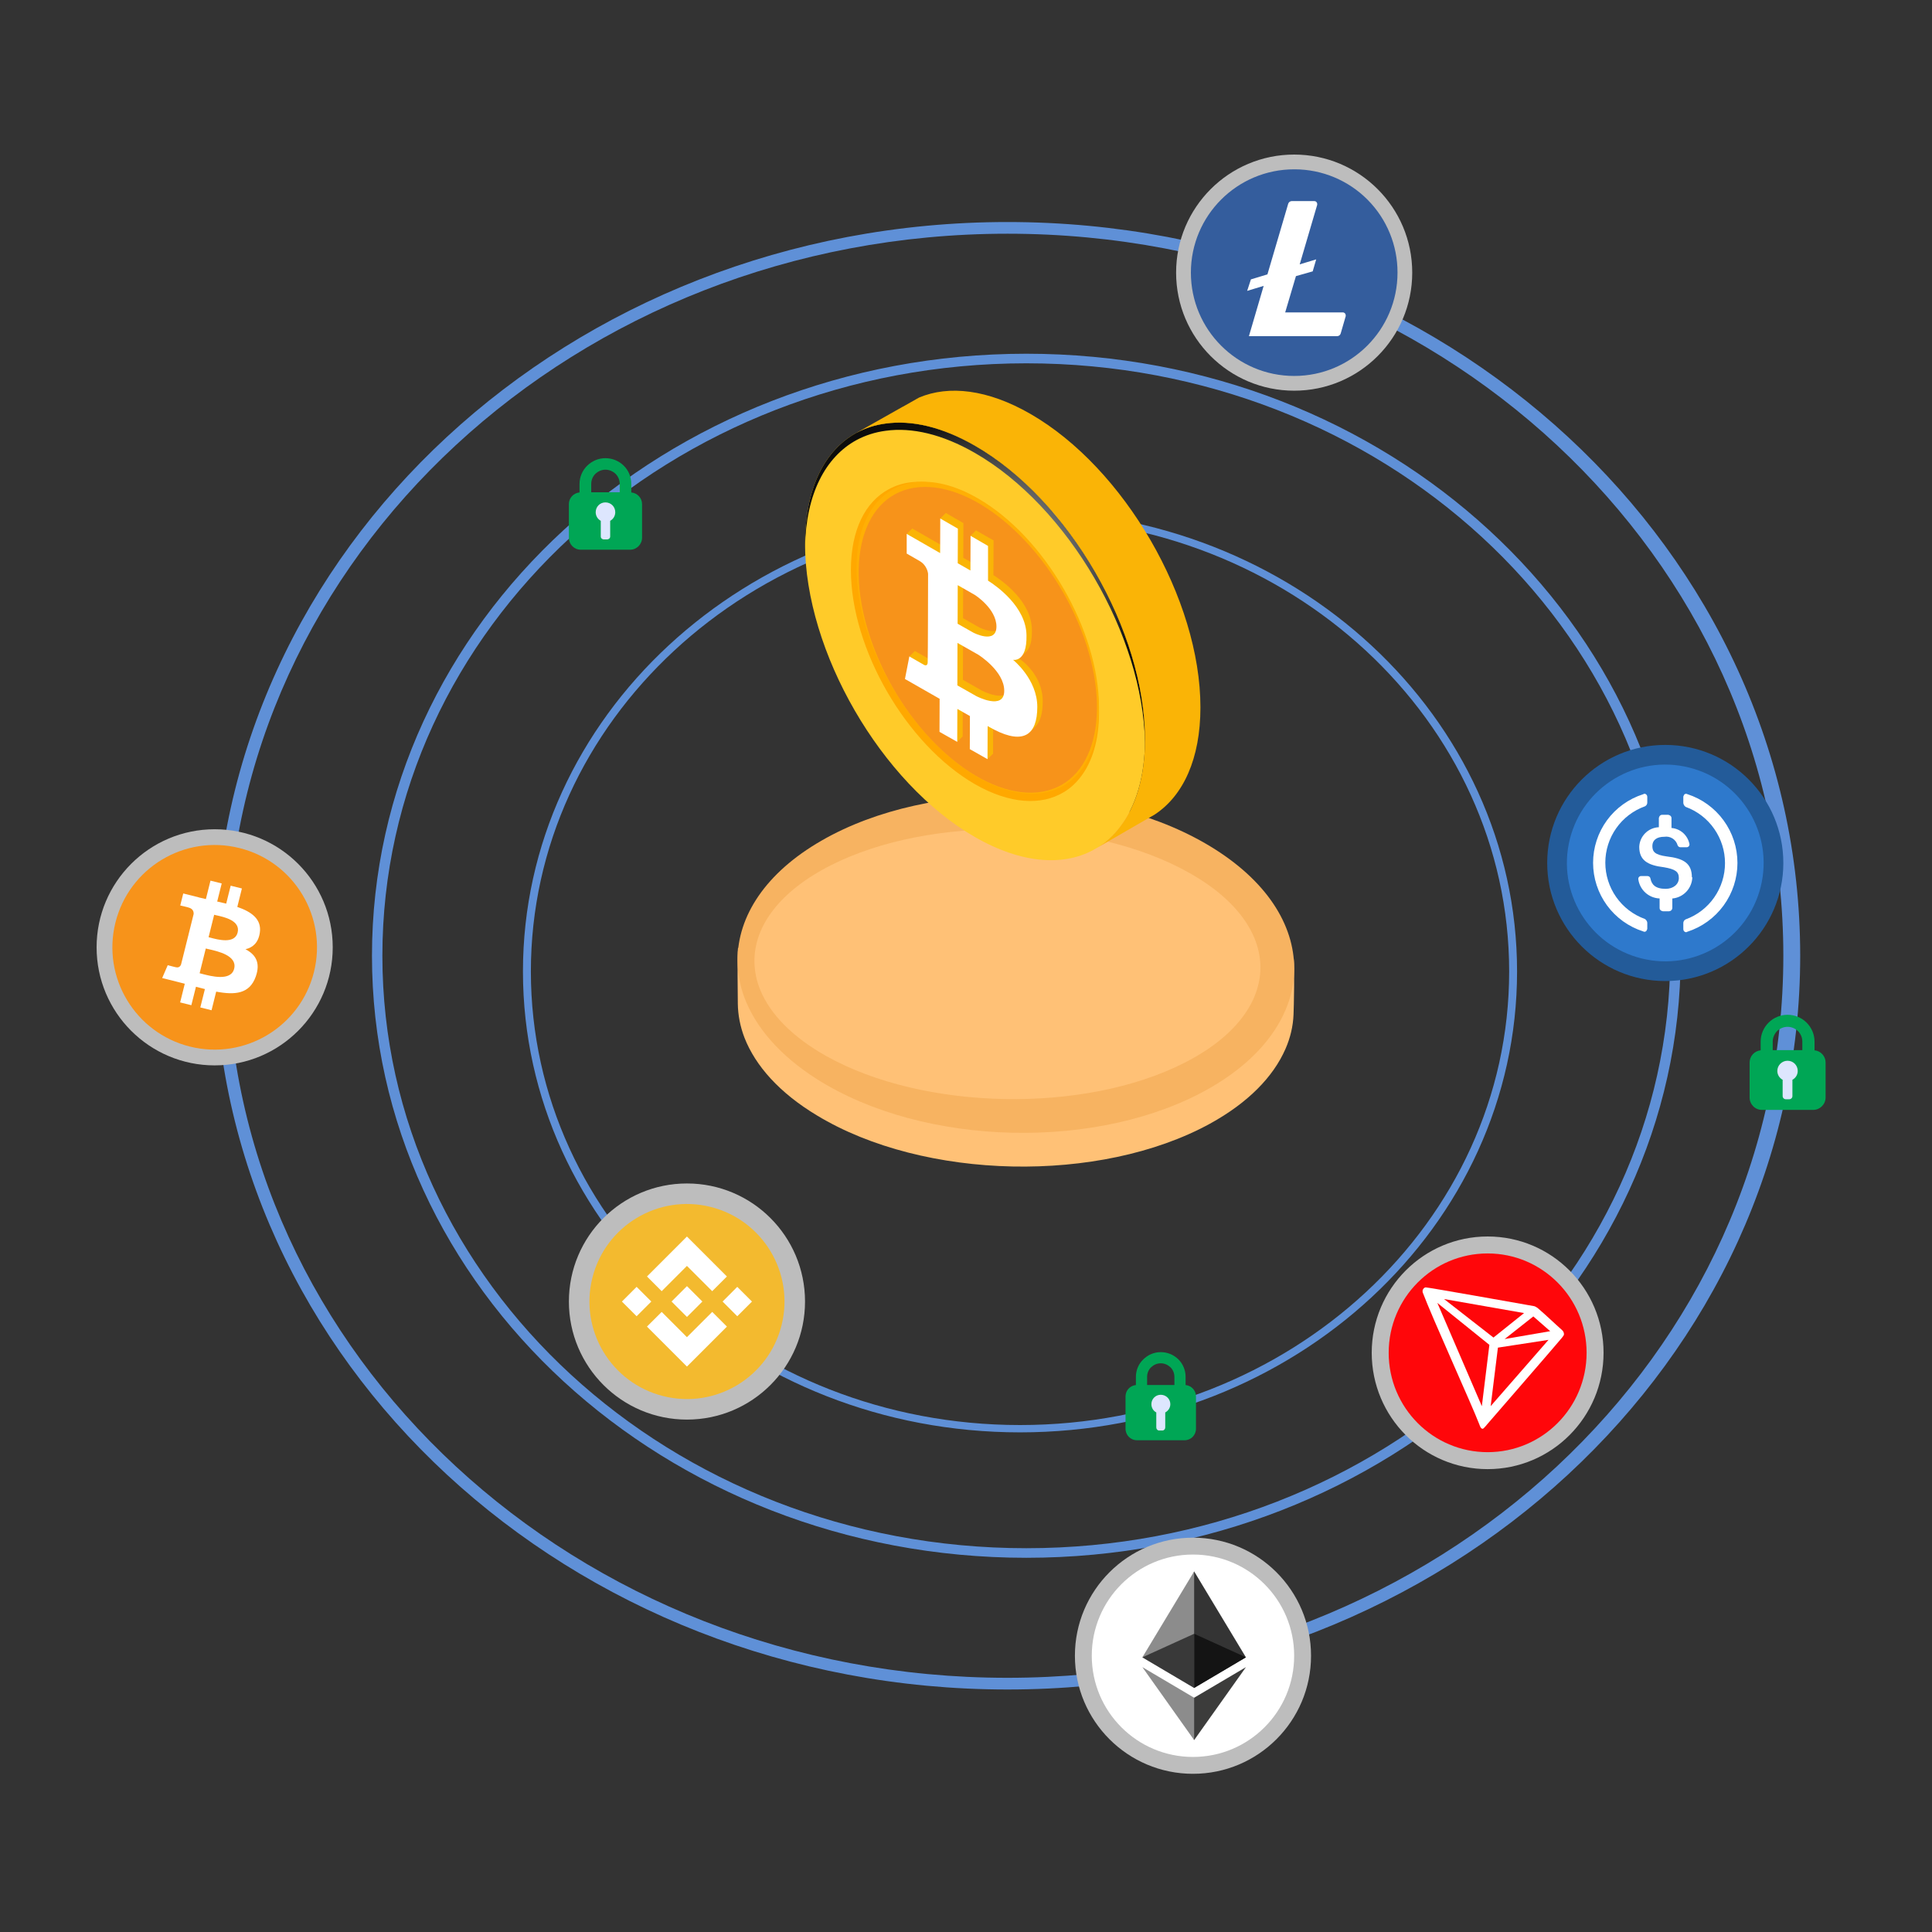 <svg width="100" height="100" viewBox="0 0 100 100" fill="none" xmlns="http://www.w3.org/2000/svg">
<rect x="0" y="0" width="100" height="100" fill="#333333" stroke="none"/>
<path d="M93.178 49.47C93.178 70.445 74.807 87.448 52.145 87.448C29.483 87.448 11.111 70.445 11.111 49.47C11.111 28.495 29.483 11.492 52.145 11.492C74.807 11.492 93.178 28.495 93.178 49.47ZM11.764 49.47C11.764 70.111 29.843 86.843 52.145 86.843C74.446 86.843 92.305 70.111 92.305 49.47C92.305 28.829 74.446 12.097 52.145 12.097C29.843 12.097 11.764 28.829 11.764 49.47Z" fill="#5F90D7"/>
<path d="M86.991 49.47C86.991 66.68 71.827 80.631 53.122 80.631C34.417 80.631 19.253 66.68 19.253 49.47C19.253 32.26 34.417 18.309 53.122 18.309C71.827 18.309 86.991 32.26 86.991 49.47ZM19.792 49.47C19.792 66.406 34.714 80.135 53.122 80.135C71.529 80.135 86.452 66.406 86.452 49.47C86.452 32.534 71.529 18.805 53.122 18.805C34.714 18.805 19.792 32.534 19.792 49.47Z" fill="#5F90D7"/>
<path d="M78.523 50.282C78.523 63.458 67.004 74.139 52.796 74.139C38.587 74.139 27.068 63.458 27.068 50.282C27.068 37.105 38.587 26.424 52.796 26.424C67.004 26.424 78.523 37.105 78.523 50.282ZM27.478 50.282C27.478 63.248 38.813 73.76 52.796 73.76C66.778 73.76 78.114 63.248 78.114 50.282C78.114 37.315 66.778 26.803 52.796 26.803C38.813 26.803 27.478 37.315 27.478 50.282Z" fill="#5F90D7"/>
<path d="M42.285 57.734C40.344 56.569 39.099 55.163 38.532 53.707C38.309 53.124 38.197 52.533 38.189 51.942V51.882C38.189 51.625 38.154 49.354 38.197 49.088C38.197 49.088 39.992 47.409 42.525 46.012C48.209 42.893 57.319 43.09 62.875 46.441C65.253 47.889 66.962 49.62 66.962 49.62C67.013 49.962 66.971 52.182 66.953 52.516C66.928 53.116 66.79 53.715 66.533 54.298C65.906 55.729 64.609 57.074 62.626 58.163C56.933 61.281 47.831 61.093 42.285 57.734Z" fill="#FFC176"/>
<path d="M42.277 55.852C40.334 54.616 39.087 53.137 38.52 51.604C38.296 50.99 38.184 50.368 38.176 49.755V49.691C38.176 47.419 39.629 45.173 42.518 43.513C48.21 40.23 57.333 40.428 62.897 43.964C65.726 45.759 67.084 48.077 66.981 50.359C66.955 50.99 66.818 51.613 66.56 52.226C65.932 53.741 64.634 55.157 62.647 56.303C56.947 59.586 47.832 59.378 42.277 55.852Z" fill="#F7B361"/>
<path d="M42.772 54.664C41.014 53.679 39.874 52.494 39.363 51.268C39.157 50.78 39.058 50.283 39.049 49.786V49.736C39.049 47.922 40.368 46.125 42.996 44.791C48.173 42.166 56.462 42.323 61.513 45.156C64.088 46.589 65.326 48.444 65.236 50.266C65.209 50.771 65.074 51.277 64.85 51.765C64.276 52.975 63.092 54.109 61.288 55.02C56.112 57.646 47.823 57.489 42.772 54.664Z" fill="#FFC176"/>
<path fill-rule="evenodd" clip-rule="evenodd" d="M61.904 72.277V73.948C61.904 74.284 61.641 74.547 61.314 74.547H58.847C58.52 74.547 58.257 74.284 58.257 73.948V72.277C58.257 71.972 58.489 71.72 58.794 71.689V71.268C58.794 70.921 58.931 70.596 59.174 70.365C59.406 70.133 59.722 69.986 60.081 69.986C60.439 69.986 60.766 70.133 60.998 70.365C61.23 70.596 61.367 70.921 61.367 71.268V71.689C61.672 71.72 61.904 71.972 61.904 72.277ZM59.374 71.268V71.689H60.787V71.268C60.787 71.079 60.713 70.9 60.587 70.774C60.45 70.648 60.281 70.564 60.081 70.564C59.88 70.564 59.712 70.648 59.575 70.774C59.448 70.9 59.374 71.079 59.374 71.268Z" fill="#00A655"/>
<path d="M60.313 73.108V73.885C60.313 73.969 60.249 74.043 60.165 74.043H59.996C59.912 74.043 59.849 73.969 59.849 73.885V73.108C59.691 73.023 59.596 72.866 59.596 72.677C59.596 72.414 59.806 72.193 60.081 72.193C60.355 72.193 60.576 72.414 60.576 72.677C60.576 72.866 60.471 73.023 60.313 73.108Z" fill="#DDE6FE"/>
<path fill-rule="evenodd" clip-rule="evenodd" d="M94.493 54.994V56.803C94.493 57.158 94.203 57.448 93.853 57.448H91.198C90.841 57.448 90.559 57.158 90.559 56.803V54.994C90.559 54.668 90.811 54.394 91.131 54.364V53.912C91.131 53.534 91.287 53.185 91.54 52.933C91.793 52.681 92.143 52.525 92.522 52.525C92.909 52.525 93.258 52.681 93.511 52.933C93.764 53.185 93.92 53.534 93.92 53.912V54.364C94.24 54.394 94.493 54.668 94.493 54.994ZM91.756 53.912V54.356H93.288V53.912C93.288 53.704 93.206 53.511 93.065 53.37C92.924 53.237 92.738 53.148 92.522 53.148C92.314 53.148 92.121 53.237 91.979 53.37C91.845 53.511 91.756 53.704 91.756 53.912Z" fill="#00A655"/>
<path d="M92.775 55.89V56.735C92.775 56.824 92.701 56.898 92.611 56.898H92.433C92.344 56.898 92.269 56.824 92.269 56.735V55.89C92.106 55.801 91.994 55.631 91.994 55.431C91.994 55.142 92.232 54.904 92.522 54.904C92.82 54.904 93.05 55.142 93.05 55.431C93.05 55.631 92.939 55.801 92.775 55.89Z" fill="#DDE6FE"/>
<path fill-rule="evenodd" clip-rule="evenodd" d="M33.233 26.092V27.832C33.233 28.174 32.954 28.453 32.619 28.453H30.059C29.716 28.453 29.445 28.174 29.445 27.832V26.092C29.445 25.774 29.685 25.519 29.996 25.488V25.05C29.996 24.685 30.147 24.343 30.394 24.104C30.634 23.866 30.969 23.715 31.335 23.715C31.71 23.715 32.045 23.866 32.285 24.104C32.532 24.343 32.675 24.685 32.675 25.05V25.488C32.986 25.519 33.233 25.774 33.233 26.092ZM30.602 25.05V25.48H32.077V25.05C32.077 24.844 31.997 24.661 31.862 24.526C31.726 24.398 31.543 24.311 31.335 24.311C31.136 24.311 30.953 24.398 30.817 24.526C30.681 24.661 30.602 24.844 30.602 25.05Z" fill="#00A655"/>
<path d="M31.583 26.958V27.769C31.583 27.856 31.511 27.92 31.423 27.92H31.256C31.168 27.92 31.096 27.856 31.096 27.769V26.958C30.937 26.87 30.833 26.703 30.833 26.513C30.833 26.227 31.056 26.004 31.335 26.004C31.622 26.004 31.846 26.227 31.846 26.513C31.846 26.703 31.742 26.87 31.583 26.958Z" fill="#DDE6FE"/>
<circle cx="61.748" cy="85.701" r="6.111" fill="#BDBDBD"/>
<circle cx="61.748" cy="85.701" r="5.238" fill="white"/>
<path d="M61.809 81.336L61.75 81.535V87.308L61.809 87.366L64.488 85.782L61.809 81.336Z" fill="#343434"/>
<path d="M61.809 81.336L59.129 85.782L61.809 87.366V84.564V81.336Z" fill="#8C8C8C"/>
<path d="M61.808 87.874L61.775 87.914V89.971L61.808 90.067L64.49 86.291L61.808 87.874Z" fill="#3C3C3B"/>
<path d="M61.809 90.067V87.874L59.129 86.291L61.809 90.067Z" fill="#8C8C8C"/>
<path d="M61.809 87.366L64.488 85.782L61.809 84.564V87.366Z" fill="#141414"/>
<path d="M59.129 85.782L61.809 87.366V84.564L59.129 85.782Z" fill="#393939"/>
<circle cx="11.111" cy="49.033" r="6.111" fill="#BDBDBD"/>
<path d="M16.25 50.314C15.542 53.151 12.668 54.878 9.831 54.171C6.994 53.463 5.267 50.589 5.975 47.752C6.682 44.914 9.556 43.187 12.393 43.895C15.23 44.602 16.957 47.477 16.25 50.314L16.25 50.314H16.25Z" fill="#F7931A"/>
<path fill-rule="evenodd" clip-rule="evenodd" d="M13.448 48.279C13.553 47.574 13.017 47.195 12.283 46.942L12.521 45.987L11.94 45.843L11.708 46.772C11.555 46.734 11.398 46.698 11.242 46.663L11.476 45.727L10.895 45.582L10.657 46.536C10.53 46.508 10.406 46.479 10.286 46.449L10.286 46.446L9.485 46.246L9.33 46.867C9.33 46.867 9.761 46.966 9.752 46.972C9.988 47.031 10.03 47.186 10.023 47.31L9.752 48.398C9.768 48.402 9.789 48.408 9.812 48.417L9.795 48.413C9.781 48.409 9.766 48.405 9.751 48.402L9.371 49.925C9.342 49.997 9.269 50.104 9.105 50.064C9.11 50.072 8.682 49.958 8.682 49.958L8.394 50.623L9.15 50.812C9.233 50.833 9.315 50.854 9.396 50.875L9.396 50.875C9.452 50.89 9.508 50.905 9.564 50.919L9.324 51.885L9.904 52.029L10.143 51.074C10.301 51.117 10.455 51.157 10.606 51.194L10.368 52.145L10.95 52.29L11.19 51.326C12.181 51.514 12.926 51.438 13.24 50.542C13.493 49.82 13.227 49.404 12.706 49.132C13.086 49.044 13.372 48.795 13.448 48.279L13.448 48.279L13.448 48.279ZM12.12 50.141C11.956 50.803 10.919 50.529 10.445 50.404L10.445 50.404C10.402 50.393 10.364 50.383 10.332 50.375L10.651 49.095C10.69 49.105 10.739 49.116 10.794 49.128C11.284 49.238 12.289 49.464 12.12 50.141H12.12ZM10.891 48.534C11.287 48.64 12.149 48.87 12.3 48.268H12.3C12.453 47.653 11.615 47.467 11.205 47.377C11.159 47.366 11.119 47.357 11.085 47.349L10.796 48.509C10.823 48.516 10.855 48.525 10.891 48.534Z" fill="white"/>
<circle cx="35.557" cy="67.367" r="6.111" fill="#BDBDBD"/>
<path d="M40.455 68.588C39.78 71.293 37.041 72.939 34.336 72.264C31.631 71.59 29.985 68.85 30.66 66.146C31.334 63.441 34.074 61.795 36.778 62.469C39.483 63.144 41.129 65.883 40.455 68.588L40.455 68.588H40.455Z" fill="#F3BA2F"/>
<path fill-rule="evenodd" clip-rule="evenodd" d="M35.556 65.523L34.249 66.831L34.249 66.831L33.488 66.07L35.556 64.002L37.624 66.07L36.864 66.831L35.556 65.523ZM32.951 66.607L32.19 67.368L32.951 68.128L33.712 67.367L32.951 66.607ZM34.249 67.905L35.556 69.212L36.864 67.904L37.625 68.665L37.625 68.665L35.556 70.733L33.488 68.665L33.487 68.664L34.249 67.905ZM38.161 66.607L37.401 67.368L38.161 68.129L38.922 67.368L38.161 66.607Z" fill="white"/>
<path d="M36.353 67.367H36.354L35.557 66.57L34.968 67.159L34.9 67.227L34.761 67.366L34.76 67.367L34.761 67.368L35.557 68.165L36.354 67.368L36.354 67.367L36.353 67.367" fill="white"/>
<circle cx="66.986" cy="14.111" r="6.111" fill="#BDBDBD"/>
<path d="M72.124 15.392C71.416 18.23 68.543 19.956 65.705 19.249C62.868 18.541 61.141 15.668 61.849 12.83C62.556 9.992 65.43 8.266 68.267 8.973C71.105 9.68 72.831 12.555 72.124 15.392L72.124 15.392H72.124Z" fill="#F7931A"/>
<path fill-rule="evenodd" clip-rule="evenodd" d="M69.322 13.357C69.427 12.652 68.891 12.273 68.157 12.02L68.395 11.066L67.814 10.921L67.582 11.85C67.429 11.812 67.272 11.776 67.116 11.741L67.35 10.805L66.769 10.66L66.531 11.615C66.404 11.586 66.28 11.557 66.16 11.527L66.16 11.524L65.359 11.324L65.204 11.945C65.204 11.945 65.635 12.044 65.626 12.05C65.862 12.109 65.904 12.264 65.897 12.388L65.626 13.476C65.642 13.48 65.663 13.486 65.686 13.495L65.669 13.491C65.655 13.487 65.64 13.484 65.625 13.48L65.245 15.004C65.216 15.075 65.143 15.182 64.979 15.142C64.984 15.15 64.556 15.036 64.556 15.036L64.268 15.702L65.024 15.89C65.107 15.911 65.189 15.932 65.27 15.953L65.27 15.953C65.326 15.968 65.382 15.983 65.438 15.997L65.198 16.963L65.778 17.108L66.016 16.152C66.175 16.195 66.329 16.235 66.48 16.272L66.242 17.223L66.823 17.368L67.064 16.404C68.055 16.592 68.8 16.516 69.114 15.62C69.367 14.898 69.101 14.482 68.58 14.21C68.96 14.123 69.246 13.873 69.322 13.357L69.322 13.357L69.322 13.357ZM67.994 15.219C67.829 15.881 66.793 15.607 66.319 15.482L66.319 15.482C66.276 15.471 66.238 15.461 66.206 15.453L66.525 14.173C66.564 14.183 66.613 14.194 66.668 14.206C67.158 14.316 68.163 14.542 67.994 15.219H67.994ZM66.766 13.613C67.161 13.718 68.023 13.948 68.174 13.346H68.174C68.327 12.731 67.489 12.545 67.079 12.455C67.033 12.444 66.993 12.435 66.96 12.427L66.67 13.588C66.698 13.594 66.73 13.603 66.766 13.613Z" fill="white"/>
<ellipse cx="67.032" cy="14.067" rx="4.768" ry="4.768" fill="white"/>
<path fill-rule="evenodd" clip-rule="evenodd" d="M61.64 14.111C61.64 11.158 64.034 8.764 66.987 8.764H67.018C68.432 8.768 69.787 9.333 70.784 10.336C71.781 11.339 72.339 12.697 72.335 14.111C72.335 17.064 69.94 19.459 66.987 19.459C64.034 19.459 61.64 17.064 61.64 14.111ZM66.521 16.17L67.078 14.292L67.945 14.046L68.126 13.425L67.272 13.684L68.178 10.602V10.553C68.177 10.513 68.16 10.476 68.131 10.448C68.102 10.421 68.063 10.407 68.023 10.408H66.871C66.781 10.405 66.701 10.464 66.676 10.55L65.602 14.202L64.747 14.461L64.553 15.056L65.407 14.797L64.644 17.4H69.201C69.291 17.404 69.372 17.344 69.395 17.257L69.654 16.364V16.315C69.653 16.275 69.636 16.237 69.607 16.21C69.578 16.183 69.539 16.168 69.499 16.17H66.521Z" fill="#345D9D"/>
<circle cx="86.194" cy="44.668" r="6.111" fill="#235B99"/>
<path d="M91.134 45.899C90.454 48.627 87.69 50.288 84.962 49.607C82.234 48.927 80.574 46.164 81.254 43.436C81.934 40.707 84.697 39.046 87.425 39.727C90.153 40.407 91.814 43.171 91.134 45.899L91.134 45.899H91.134Z" fill="#2E79CC"/>
<path d="M87.571 45.407C87.571 44.681 87.138 44.43 86.269 44.329C85.65 44.244 85.526 44.082 85.526 43.788C85.526 43.495 85.735 43.311 86.148 43.311C86.296 43.288 86.447 43.319 86.573 43.4C86.698 43.48 86.791 43.604 86.832 43.748C86.842 43.778 86.862 43.805 86.888 43.824C86.915 43.843 86.946 43.853 86.979 43.854H87.304C87.341 43.854 87.377 43.839 87.404 43.813C87.431 43.787 87.447 43.752 87.448 43.714V43.705C87.408 43.48 87.295 43.275 87.127 43.121C86.958 42.968 86.744 42.874 86.516 42.856V42.34C86.516 42.258 86.455 42.197 86.351 42.174H86.025C85.944 42.174 85.882 42.235 85.862 42.34V42.817C85.597 42.828 85.344 42.938 85.156 43.126C84.968 43.313 84.858 43.565 84.847 43.831C84.847 44.515 85.26 44.786 86.129 44.889C86.709 44.99 86.897 45.117 86.897 45.446C86.897 45.774 86.608 46.006 86.214 46.006C85.673 46.006 85.488 45.778 85.426 45.468C85.42 45.434 85.402 45.403 85.375 45.38C85.348 45.358 85.315 45.345 85.28 45.345H84.941C84.923 45.344 84.904 45.347 84.887 45.354C84.87 45.361 84.854 45.371 84.841 45.383C84.828 45.396 84.817 45.411 84.81 45.428C84.802 45.445 84.798 45.463 84.798 45.482V45.508C84.835 45.777 84.966 46.025 85.168 46.207C85.37 46.389 85.63 46.494 85.901 46.504V47.004C85.901 47.086 85.963 47.147 86.068 47.167H86.393C86.436 47.164 86.476 47.147 86.507 47.117C86.537 47.087 86.556 47.047 86.559 47.004V46.506C86.836 46.481 87.094 46.356 87.285 46.154C87.475 45.952 87.586 45.687 87.594 45.409L87.571 45.407Z" fill="white"/>
<path d="M85.139 47.566C84.539 47.35 84.021 46.954 83.654 46.432C83.288 45.911 83.091 45.289 83.091 44.651C83.091 44.014 83.288 43.392 83.654 42.87C84.021 42.348 84.539 41.952 85.139 41.736C85.179 41.718 85.212 41.688 85.234 41.651C85.256 41.614 85.266 41.571 85.263 41.527V41.247C85.264 41.21 85.253 41.173 85.23 41.144C85.208 41.114 85.175 41.093 85.139 41.085C85.109 41.081 85.079 41.089 85.055 41.108C84.301 41.347 83.643 41.821 83.176 42.459C82.71 43.098 82.458 43.868 82.458 44.659C82.458 45.45 82.71 46.221 83.176 46.859C83.643 47.498 84.301 47.971 85.055 48.211C85.084 48.228 85.118 48.233 85.151 48.225C85.183 48.216 85.211 48.195 85.228 48.166C85.236 48.154 85.241 48.14 85.244 48.126C85.263 48.107 85.263 48.088 85.263 48.045V47.755C85.257 47.717 85.243 47.68 85.222 47.647C85.2 47.615 85.172 47.587 85.139 47.566ZM87.334 41.104C87.305 41.087 87.272 41.082 87.24 41.09C87.208 41.097 87.18 41.118 87.163 41.146C87.156 41.158 87.151 41.172 87.148 41.186C87.128 41.208 87.128 41.228 87.128 41.27V41.56C87.132 41.601 87.145 41.641 87.166 41.677C87.188 41.712 87.217 41.742 87.252 41.765C87.849 41.983 88.364 42.379 88.727 42.9C89.091 43.421 89.286 44.04 89.286 44.676C89.286 45.311 89.091 45.931 88.727 46.451C88.364 46.972 87.849 47.368 87.252 47.586C87.212 47.604 87.179 47.633 87.157 47.671C87.135 47.708 87.125 47.751 87.128 47.795V48.084C87.126 48.122 87.137 48.16 87.159 48.19C87.182 48.221 87.215 48.242 87.252 48.251C87.281 48.253 87.31 48.245 87.334 48.228C88.088 47.985 88.746 47.51 89.212 46.87C89.679 46.23 89.93 45.458 89.93 44.666C89.93 43.874 89.679 43.102 89.212 42.462C88.746 41.822 88.088 41.346 87.334 41.104Z" fill="white"/>
<path d="M59.265 38.261C59.265 40.213 58.784 41.763 57.951 42.826C57.626 43.254 57.236 43.604 56.806 43.87L56.761 43.896C55.167 44.862 52.935 44.745 50.463 43.325C45.604 40.531 41.668 33.729 41.668 28.133C41.668 25.28 42.689 23.296 44.335 22.401C44.797 22.154 45.298 21.992 45.844 21.921C47.191 21.733 48.772 22.096 50.463 23.069C55.33 25.863 59.265 32.672 59.265 38.261Z" fill="#FFCB29"/>
<path style="mix-blend-mode:color-dodge" d="M59.265 38.261C59.265 38.33 59.265 38.402 59.265 38.475C59.187 32.912 55.278 26.213 50.463 23.445C48.772 22.472 47.191 22.109 45.844 22.297C45.298 22.368 44.797 22.53 44.335 22.777C42.728 23.652 41.714 25.572 41.668 28.321C41.668 28.256 41.668 28.193 41.668 28.133C41.668 25.28 42.689 23.296 44.335 22.401C44.797 22.154 45.298 21.992 45.844 21.921C47.191 21.733 48.772 22.096 50.463 23.069C55.33 25.863 59.265 32.665 59.265 38.261Z" fill="url(#paint0_radial_2664_19825)"/>
<path d="M56.885 36.894C56.885 38.314 56.534 39.442 55.928 40.221C55.688 40.532 55.408 40.791 55.089 40.986L55.057 41.005C53.892 41.705 52.266 41.621 50.464 40.59C46.918 38.548 44.043 33.587 44.043 29.502C44.043 27.427 44.791 25.975 45.995 25.326C46.326 25.145 46.697 25.021 47.094 24.97C48.076 24.84 49.228 25.099 50.464 25.812C54.009 27.849 56.885 32.816 56.885 36.894Z" fill="#FFA800"/>
<path d="M56.884 36.622C56.884 38.01 56.546 39.112 55.947 39.877C55.713 40.176 55.44 40.429 55.128 40.617L55.102 40.636C53.963 41.323 52.369 41.246 50.613 40.234C47.145 38.237 44.335 33.387 44.335 29.399C44.335 27.369 45.07 25.949 46.241 25.314C46.566 25.139 46.931 25.022 47.315 24.97C48.277 24.84 49.403 25.093 50.613 25.794C54.074 27.784 56.884 32.635 56.884 36.622Z" fill="#FFAF04"/>
<path d="M62.134 36.615C62.134 39.273 61.243 41.186 59.779 42.153L59.773 42.159L59.343 42.405L56.806 43.871C57.235 43.605 57.626 43.255 57.951 42.827C58.784 41.764 59.265 40.214 59.265 38.262C59.265 32.673 55.329 25.864 50.463 23.07C48.772 22.097 47.191 21.734 45.844 21.922C45.298 21.993 44.797 22.155 44.335 22.402L46.736 21.046H46.742L47.568 20.579C49.11 19.925 51.127 20.152 53.332 21.422C58.192 24.217 62.134 31.019 62.134 36.615Z" fill="#FAB406"/>
<path d="M55.961 32.615C57.646 36.959 56.644 40.72 53.703 41.012C50.743 41.303 46.957 37.983 45.259 33.594C43.561 29.217 44.609 25.469 47.575 25.216C50.522 24.97 54.269 28.277 55.961 32.615Z" fill="#F7931A"/>
<path fill-rule="evenodd" clip-rule="evenodd" d="M53.971 36.303C53.971 36.887 53.86 37.315 53.626 37.568C53.489 37.717 53.385 37.859 53.131 38.021C52.787 38.067 52.318 37.775 51.759 37.496C51.55 37.379 51.453 37.328 51.401 37.302V39.013L51.115 39.292L50.484 38.488L50.49 36.783L49.833 36.407L49.827 38.119L49.547 38.397L48.909 37.6L48.916 35.888L47.12 34.864L47.068 33.975L47.355 33.696L48.122 34.131C48.122 34.131 48.298 34.222 48.304 34.001C48.311 33.781 48.324 29.417 48.324 29.417C48.324 29.417 48.291 28.989 47.888 28.755C47.485 28.528 47.211 28.373 47.211 28.373L46.932 27.634L47.218 27.355L48.948 28.347L48.669 26.836L48.955 26.551L49.866 27.076L49.859 28.872L50.51 29.242L50.236 27.731L50.516 27.452L51.427 27.971L51.42 29.767C51.863 30.052 53.398 31.122 53.411 32.6C53.424 33.204 53.307 33.521 53.157 33.69C52.91 33.93 52.748 34.085 52.748 34.085C52.748 34.085 53.977 34.864 53.971 36.303ZM49.846 31.997L50.666 32.464C50.666 32.464 51.856 33.087 51.856 32.147C51.863 31.213 50.744 30.513 50.744 30.513L49.853 30.007L49.846 31.997ZM52.26 35.467C52.266 34.436 50.913 33.599 50.913 33.599L49.846 32.983L49.84 35.188L50.822 35.745C50.822 35.745 52.26 36.498 52.26 35.467Z" fill="#FAB406"/>
<path fill-rule="evenodd" clip-rule="evenodd" d="M53.69 36.59C53.69 38.03 52.987 38.542 51.478 37.777C51.27 37.666 51.166 37.608 51.12 37.582L51.114 39.294L50.197 38.775L50.203 37.063L49.553 36.694L49.546 38.399L48.629 37.88L48.635 36.169L46.84 35.144L47.068 33.977L47.835 34.418C47.835 34.418 48.011 34.509 48.017 34.288C48.03 34.061 48.037 29.697 48.037 29.697C48.037 29.697 48.004 29.276 47.608 29.043C47.204 28.809 46.931 28.653 46.931 28.653V27.635L48.661 28.628L48.668 26.838L49.579 27.363L49.572 29.153L50.229 29.529L50.236 27.733L51.14 28.258V30.054C51.582 30.333 53.111 31.409 53.131 32.881C53.163 34.308 52.435 34.152 52.435 34.152C52.435 34.152 53.69 35.151 53.69 36.59ZM49.566 32.285L50.379 32.745C50.379 32.745 51.569 33.367 51.576 32.434C51.576 31.5 50.457 30.793 50.457 30.793L49.572 30.288L49.566 32.285ZM51.979 35.754C51.979 34.723 50.633 33.886 50.633 33.886L49.559 33.277L49.553 35.475L50.535 36.032C50.535 36.032 51.979 36.791 51.979 35.754Z" fill="white"/>
<path d="M77 64.439C80.07 64.439 82.56 66.936 82.561 70.02C82.561 73.105 80.07 75.603 77 75.603C73.93 75.603 71.439 73.105 71.439 70.02C71.44 66.936 73.93 64.439 77 64.439Z" fill="#FF060A" stroke="#BDBDBD" stroke-width="0.878"/>
<path d="M80.846 68.84C80.486 68.522 79.986 68.039 79.58 67.696L79.555 67.682C79.515 67.652 79.47 67.627 79.423 67.61C78.443 67.436 73.881 66.625 73.794 66.635C73.769 66.637 73.744 66.647 73.724 66.66L73.701 66.677C73.674 66.704 73.651 66.737 73.639 66.774L73.634 66.789V66.871V66.883C74.146 68.242 76.174 72.692 76.575 73.739C76.6 73.811 76.645 73.944 76.73 73.952H76.75C76.795 73.952 76.99 73.706 76.99 73.706C76.99 73.706 80.473 69.693 80.826 69.266C80.871 69.214 80.911 69.157 80.946 69.098C80.956 69.051 80.951 69.004 80.933 68.959C80.916 68.914 80.883 68.872 80.846 68.84ZM77.88 69.309L79.365 68.138L80.238 68.902L77.88 69.309ZM77.302 69.232L74.744 67.238L78.885 67.964L77.302 69.232ZM77.532 69.753L80.15 69.351L77.157 72.781L77.532 69.753ZM74.397 67.439L77.09 69.609L76.7 72.784L74.397 67.439Z" fill="white"/>
<defs>
<radialGradient id="paint0_radial_2664_19825" cx="0" cy="0" r="1" gradientUnits="userSpaceOnUse" gradientTransform="translate(50.464 30.24) scale(8.568 8.54)">
<stop stop-color="white"/>
<stop offset="1" stop-color="#0C0C0C"/>
</radialGradient>
</defs>
</svg>
